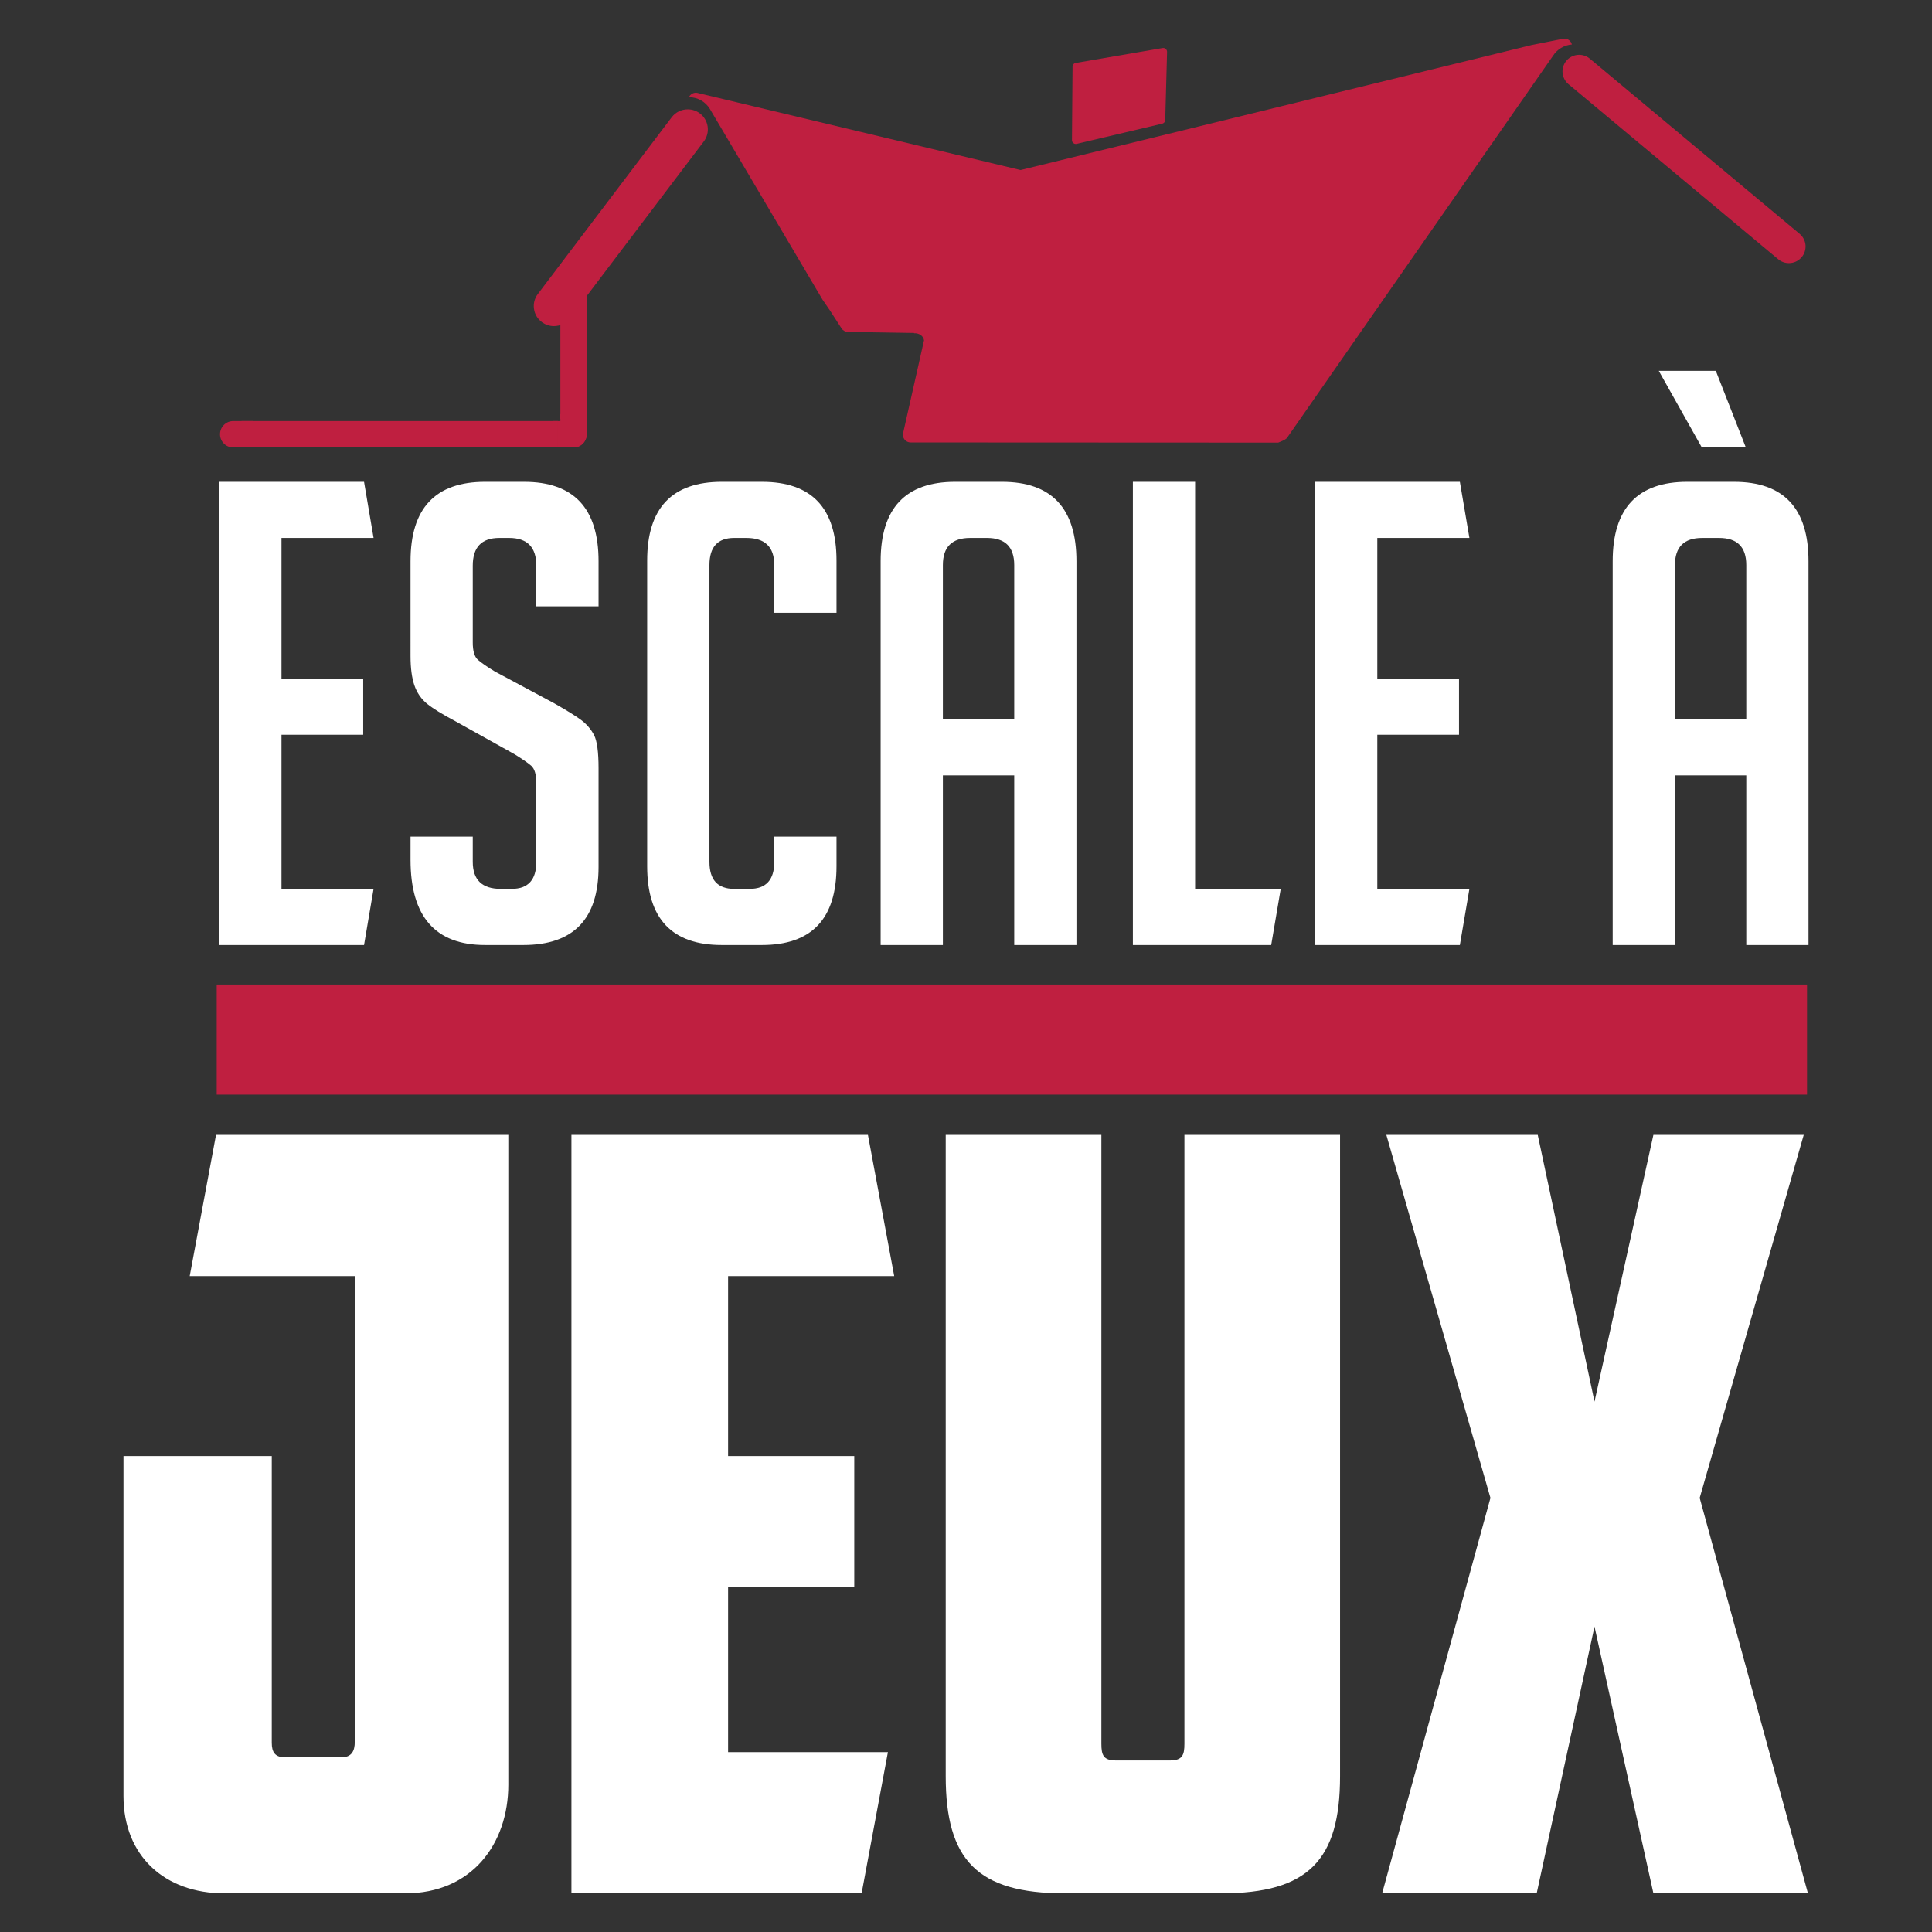 <?xml version="1.0" encoding="utf-8"?>
<!-- Generator: Adobe Illustrator 14.0.0, SVG Export Plug-In  -->
<!DOCTYPE svg PUBLIC "-//W3C//DTD SVG 1.1//EN" "http://www.w3.org/Graphics/SVG/1.1/DTD/svg11.dtd">
<svg version="1.1"
	 xmlns="http://www.w3.org/2000/svg" xmlns:xlink="http://www.w3.org/1999/xlink" xmlns:a="http://ns.adobe.com/AdobeSVGViewerExtensions/3.0/"
	 x="0px" y="0px" width="2000px" height="2000px" viewBox="0 0 2000 2000" enable-background="new 0 0 2000 2000"
	 xml:space="preserve">
<rect x="0" y="0" width="2000" height="2000" fill="#333333" stroke="none"/>
<defs>
</defs>
<rect fill="none" width="2000" height="2000.012"/>
<path fill="#FFFFFF" d="M127.826,1507.281h153.5v296.762c0,9.756,3.252,15.172,14.125,15.172h57.685
	c10.887,0,14.139-6.492,14.139-16.221v-481.982H196.384l27.23-146.211h302.59v672.58c0,61.723-38.089,112.627-106.66,112.627
	H232.323c-62.039,0-104.497-38.984-104.497-100.719V1507.281z"/>
<polygon fill="#FFFFFF" points="591.537,1174.801 898.469,1174.801 925.685,1321.012 753.719,1321.012 753.719,1507.281 
	884.33,1507.281 884.33,1642.674 753.719,1642.674 753.719,1813.799 919.167,1813.799 891.937,1960.008 591.537,1960.008 "/>
<path fill="#FFFFFF" d="M1102.047,1960.008c-90.372,0-123.046-34.645-123.046-121.281v-663.926h161.136v630.33
	c0,11.906,2.162,17.322,15.227,17.322h55.521c13.051,0,15.227-5.416,15.227-17.322v-630.33h161.102v663.926
	c0,86.637-32.633,121.281-123.012,121.281H1102.047z"/>
<polygon fill="#FFFFFF" points="1759.518,1550.635 1871.58,1960.008 1711.604,1960.008 1650.625,1683.836 1590.775,1960.008 
	1430.785,1960.008 1542.902,1550.635 1435.141,1174.801 1591.852,1174.801 1650.625,1450.975 1711.604,1174.801 1867.238,1174.801 
	"/>
<rect x="224.331" y="1019.15" fill-rule="evenodd" clip-rule="evenodd" fill="#BF1F40" width="1646.298" height="114.02"/>
<polygon fill="#FFFFFF" points="226.949,978.279 226.949,498.762 376.853,498.762 386.719,556.859 291.386,556.859 291.386,702.449 
	375.984,702.449 375.984,760.563 291.386,760.563 291.386,920.166 386.719,920.166 376.853,978.279 "/>
<path fill="#FFFFFF" d="M555.198,627.664v-42.1c0-19.113-9.385-28.705-28.194-28.705H516.93c-18.355,0-27.533,9.592-27.533,28.705
	v79.486c0,8.9,1.778,14.938,5.375,18.023c3.583,3.129,9.412,7.166,17.474,12.045l61.088,32.715
	c13.409,7.592,22.917,13.463,28.525,17.707c5.567,4.244,9.937,9.357,13.092,15.365c3.114,6.008,4.672,17.461,4.672,34.369v102.182
	c0,53.895-25.963,80.822-77.818,80.822h-39.66c-51.456,0-77.17-29.381-77.17-88.141v-24.033h64.423v26.031
	c0,18.688,9.605,28.029,28.897,28.029h11.411c16.991,0,25.493-9.342,25.493-28.029v-81.482c0-8.902-1.805-14.924-5.388-18.039
	c-3.583-3.086-9.385-7.084-17.46-12.031l-61.062-34.051c-13.422-7.082-23.137-13.105-29.228-18.025
	c-6.009-4.904-10.391-11.258-13.092-19.043c-2.659-7.787-3.996-17.902-3.996-30.373V580.92c0-54.777,25.714-82.158,77.17-82.158
	h40.308c51.456,0,77.171,27.381,77.171,82.158v46.744H555.198z"/>
<path fill="#FFFFFF" d="M865.947,866.105v30.717c0,54.322-25.688,81.457-77.185,81.457h-41.604
	c-51.47,0-77.211-27.135-77.211-81.457V580.23c0-54.309,25.741-81.469,77.211-81.469h41.604c51.497,0,77.185,27.16,77.185,81.469
	v54.104h-64.41v-49.418c0-18.686-9.619-28.057-28.884-28.057h-12.72c-17.019,0-25.521,9.371-25.521,28.057v307.221
	c0,18.688,8.502,28.029,25.521,28.029h16.082c16.991,0,25.521-9.342,25.521-28.029v-26.031H865.947z"/>
<path fill="#FFFFFF" d="M976.066,978.279h-64.438V580.92c0-54.777,25.714-82.158,77.184-82.158h48.37
	c51.415,0,77.144,27.381,77.144,82.158v397.359h-64.397V802.646h-73.862V978.279z M1049.929,744.535V584.916
	c0-18.686-9.412-28.057-28.208-28.057h-17.446c-18.824,0-28.208,9.371-28.208,28.057v159.619H1049.929z"/>
<polygon fill="#FFFFFF" points="1315.939,978.279 1172.754,978.279 1172.754,498.762 1237.178,498.762 1237.178,920.166 
	1325.807,920.166 "/>
<polygon fill="#FFFFFF" points="1361.332,978.279 1361.332,498.762 1511.25,498.762 1521.131,556.859 1425.783,556.859 
	1425.783,702.449 1510.367,702.449 1510.367,760.563 1425.783,760.563 1425.783,920.166 1521.131,920.166 1511.25,978.279 "/>
<path fill="#FFFFFF" d="M1733.914,978.279h-64.465V580.92c0-54.777,25.742-82.158,77.211-82.158h48.342
	c51.414,0,77.156,27.381,77.156,82.158v397.359h-64.41V802.646h-73.834V978.279z M1717.143,383.875h59.063l30.883,78.838h-45.654
	L1717.143,383.875z M1807.748,744.535V584.916c0-18.686-9.383-28.057-28.18-28.057h-17.475c-18.795,0-28.18,9.371-28.18,28.057
	v159.619H1807.748z"/>
<path fill="#BF1F40" d="M241.404,435.881c-7.523,0-13.643,6.105-13.643,13.656c0,7.539,6.119,13.658,13.643,13.658h20.864v-27.314
	H241.404z"/>
<path fill="#BF1F40" d="M593.729,435.881h-20.863v27.314h20.863c7.524,0,13.615-6.119,13.615-13.658
	C607.344,441.986,601.253,435.881,593.729,435.881"/>
<rect x="250.004" y="435.881" fill="#BF1F40" width="327.588" height="27.314"/>
<path fill="#BF1F40" d="M580.086,449.537c0,7.539,6.091,13.658,13.615,13.658c7.552,0,13.643-6.119,13.643-13.658v-20.863h-27.258
	V449.537z"/>
<path fill="#BF1F40" d="M580.086,307.186v20.879h27.258v-20.879c0-7.523-6.091-13.643-13.643-13.643
	C586.177,293.543,580.086,299.662,580.086,307.186"/>
<rect x="580.086" y="289.686" fill="#BF1F40" width="27.258" height="143.908"/>
<path fill="#BF1F40" d="M1206.777,50.629c-0.881-0.771-2.08-1.115-3.252-0.91l-89.902,15.422c-1.943,0.303-3.281,1.914-3.322,3.844
	l-0.605,76.055c-0.041,1.24,0.551,2.385,1.502,3.115c0.648,0.551,1.475,0.854,2.342,0.867c0.346,0,0.676-0.014,1.02-0.109
	l88.596-20.893c1.75-0.398,3.045-1.957,3.086-3.721l1.902-70.568C1208.156,52.545,1207.674,51.414,1206.777,50.629"/>
<path fill="#BF1F40" d="M732.553,131.037c-0.772-5.484-3.666-10.361-8.117-13.697c-3.597-2.729-7.951-4.162-12.485-4.162
	c-6.614,0-12.65,3.004-16.646,8.256L556.77,304.348c-3.349,4.41-4.796,9.895-3.996,15.379c0.758,5.525,3.651,10.363,8.13,13.697
	c3.624,2.742,7.938,4.176,12.485,4.176c6.601,0,12.664-3.018,16.605-8.24l138.575-182.928
	C731.904,142.008,733.324,136.564,732.553,131.037"/>
<path fill="#BF1F40" d="M1862.939,242.033L1645.828,60.758c-3.113-2.605-7.041-4.023-11.078-4.023
	c-5.141,0-9.895,2.232-13.201,6.117c-2.992,3.543-4.383,7.994-3.998,12.568c0.441,4.561,2.592,8.709,6.064,11.645l217.193,181.316
	c3.086,2.59,7,3.996,11.078,3.996c5.1,0,9.881-2.246,13.189-6.16c2.963-3.5,4.354-7.951,3.996-12.525
	C1868.645,249.115,1866.48,244.98,1862.939,242.033"/>
<path fill-rule="evenodd" clip-rule="evenodd" fill="#BF1F40" d="M1626.123,43.518c-1.764-2.658-4.893-3.982-8.117-3.375
	l-32.674,6.518l-528.857,129.357L722.176,96.215c-3.156-0.771-6.436,0.51-8.296,3.184c-0.289,0.371-0.455,0.826-0.634,1.227
	c8.902-0.043,17.226,4.699,21.759,12.346L851.56,310.328l8.034,11.713l11.617,18.012c1.461,2.178,3.914,3.555,6.546,3.568
	l68.488,1.063V345c5.278-0.346,9.729,2.895,10.294,7.33l-21.648,96.051c-0.524,2.342,0.041,4.836,1.543,6.684
	c1.475,1.859,3.762,2.949,6.146,2.949h0.027l380.566,0.178c0,0,7.73-2.783,9.164-4.92l275.168-395.283
	c4.354-6.932,11.576-11.273,19.705-11.934C1626.949,45.145,1626.633,44.318,1626.123,43.518"/>
</svg>
